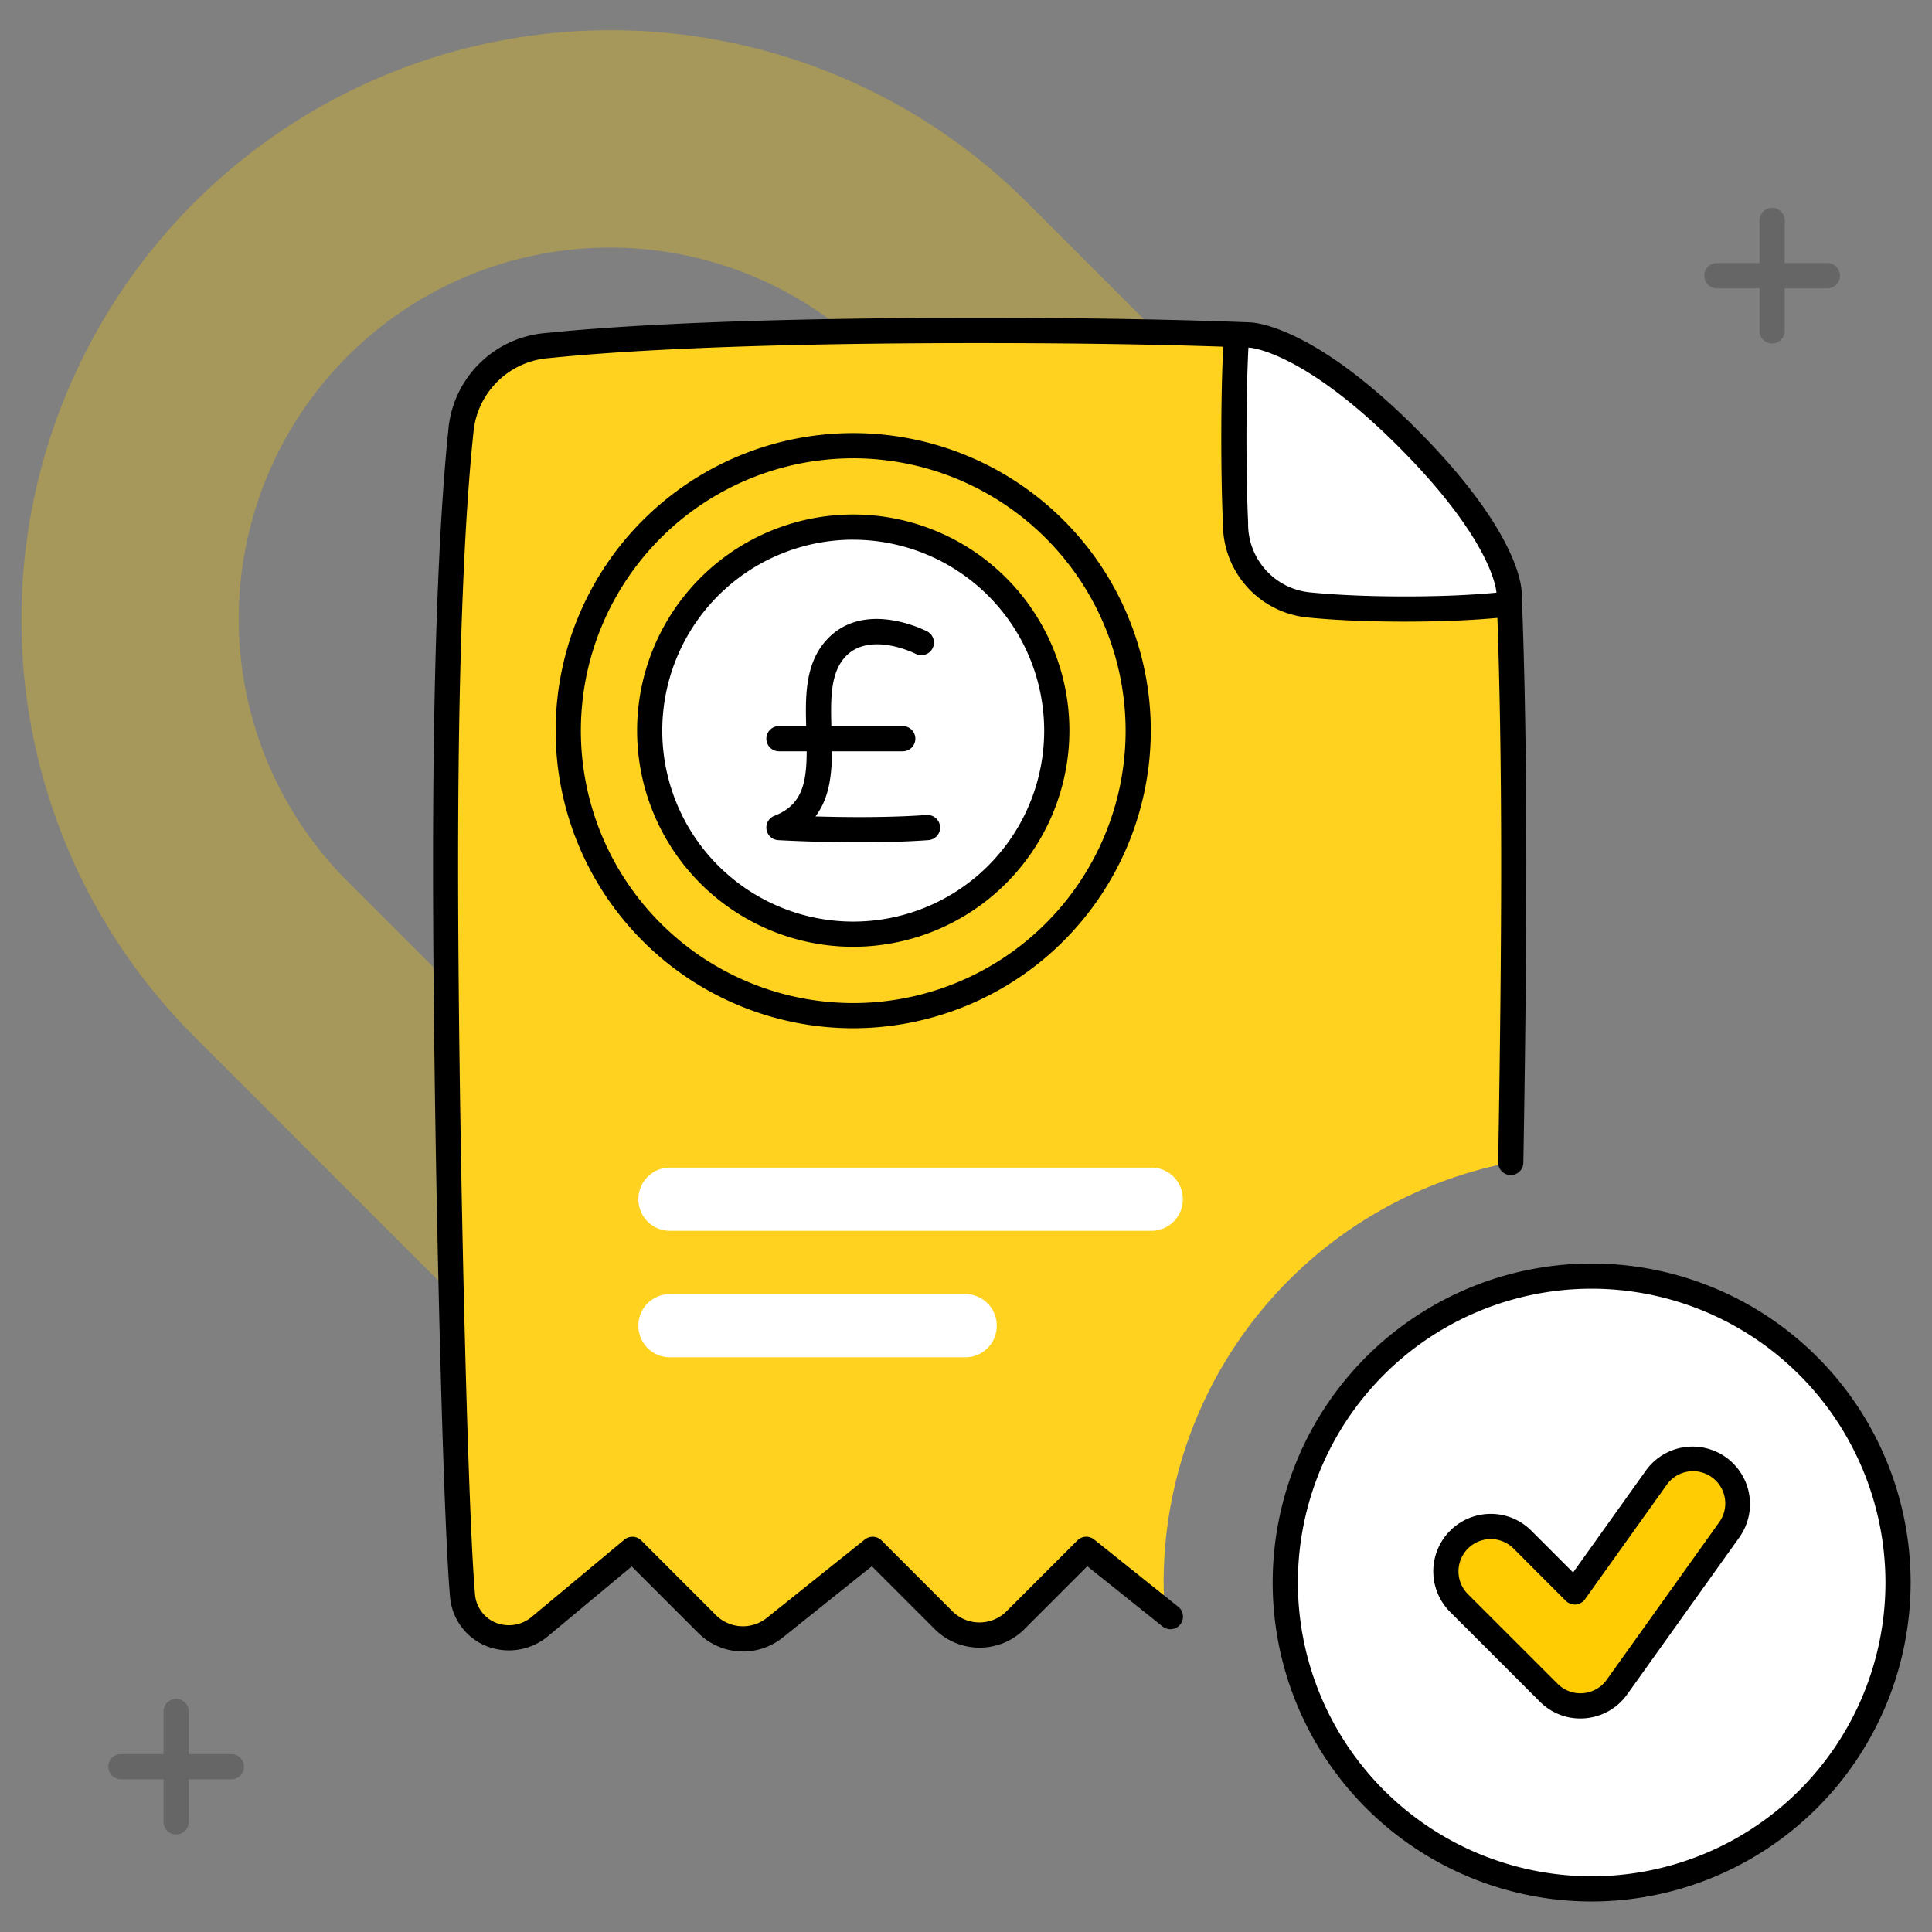 <?xml version="1.0" encoding="UTF-8"?>
<svg xmlns="http://www.w3.org/2000/svg" xmlns:xlink="http://www.w3.org/1999/xlink" id="Apply_and_pay" data-name="Apply and pay" width="160" height="160" viewBox="0 0 160 160">
  <rect x="0" y="0" width="160" height="160" fill="#808080" stroke="none"/>
  <defs>
    <clipPath id="clip-path">
      <rect id="Rectángulo_513" data-name="Rectángulo 513" width="160" height="160" fill="none"></rect>
    </clipPath>
    <clipPath id="clip-path-3">
      <rect id="Rectángulo_508" data-name="Rectángulo 508" width="108.352" height="118.447" fill="none"></rect>
    </clipPath>
    <clipPath id="clip-path-4">
      <rect id="Rectángulo_509" data-name="Rectángulo 509" width="11.235" height="11.235" fill="none"></rect>
    </clipPath>
  </defs>
  <g id="Grupo_6259" data-name="Grupo 6259" clip-path="url(#clip-path)">
    <g id="Grupo_6256" data-name="Grupo 6256">
      <g id="Grupo_6255" data-name="Grupo 6255" clip-path="url(#clip-path)">
        <g id="Grupo_6248" data-name="Grupo 6248" transform="translate(1.769 2.523)" opacity="0.3" style="mix-blend-mode: normal;isolation: isolate">
          <g id="Grupo_6247" data-name="Grupo 6247">
            <g id="Grupo_6246" data-name="Grupo 6246" clip-path="url(#clip-path-3)">
              <path id="Trazado_1704" data-name="Trazado 1704" d="M57.264,101.147,54.815,98.7,28.027,71.91A30.74,30.74,0,0,1,71.5,28.435L91.714,48.649a52.3,52.3,0,0,1,17.654-7.9L84.342,15.726A48.808,48.808,0,0,0,15.316,84.75L50.462,119.9a53.027,53.027,0,0,1,6.8-18.751" transform="translate(-1.017 -1.45)" fill="#fc0"></path>
            </g>
          </g>
        </g>
        <g id="Grupo_6251" data-name="Grupo 6251" transform="translate(141.142 17.214)" opacity="0.2">
          <g id="Grupo_6250" data-name="Grupo 6250">
            <g id="Grupo_6249" data-name="Grupo 6249" clip-path="url(#clip-path-4)">
              <line id="Línea_21" data-name="Línea 21" y2="9.148" transform="translate(5.618 1.043)" fill="#fff"></line>
              <path id="Trazado_1705" data-name="Trazado 1705" d="M84.83,21.133a1.044,1.044,0,0,1-1.043-1.043V10.941a1.043,1.043,0,0,1,2.087,0v9.148a1.044,1.044,0,0,1-1.044,1.043" transform="translate(-79.213 -9.898)"></path>
              <line id="Línea_22" data-name="Línea 22" x1="9.148" transform="translate(1.044 5.617)" fill="#fff"></line>
              <path id="Trazado_1706" data-name="Trazado 1706" d="M91.348,14.615H82.2a1.043,1.043,0,0,1,0-2.087h9.15a1.043,1.043,0,1,1,0,2.087" transform="translate(-81.157 -7.954)"></path>
            </g>
          </g>
        </g>
        <g id="Grupo_6254" data-name="Grupo 6254" transform="translate(8.969 140.692)" opacity="0.2">
          <g id="Grupo_6253" data-name="Grupo 6253">
            <g id="Grupo_6252" data-name="Grupo 6252" clip-path="url(#clip-path-4)">
              <line id="Línea_23" data-name="Línea 23" y2="9.148" transform="translate(5.617 1.043)" fill="#fff"></line>
              <path id="Trazado_1707" data-name="Trazado 1707" d="M8.83,92.133a1.044,1.044,0,0,1-1.043-1.043V81.941a1.043,1.043,0,0,1,2.087,0v9.148A1.044,1.044,0,0,1,8.83,92.133" transform="translate(-3.213 -80.898)"></path>
              <line id="Línea_24" data-name="Línea 24" x1="9.148" transform="translate(1.044 5.617)" fill="#fff"></line>
              <path id="Trazado_1708" data-name="Trazado 1708" d="M15.348,85.615H6.2a1.043,1.043,0,0,1,0-2.087h9.15a1.043,1.043,0,1,1,0,2.087" transform="translate(-5.157 -78.954)"></path>
            </g>
          </g>
        </g>
      </g>
    </g>
    <path id="Trazado_1709" data-name="Trazado 1709" d="M59.956,16.364,66.913,18.1l6.692,6.957,6.67,7.518,1.7,5.5-2.047.259H71.977l-7.325-.591L61.7,37.234l-1.739-2.929-1.739-5.767Z" transform="translate(43.03 12.095)" fill="#fff"></path>
    <g id="Grupo_6258" data-name="Grupo 6258">
      <g id="Grupo_6257" data-name="Grupo 6257" clip-path="url(#clip-path)">
        <path id="Trazado_1710" data-name="Trazado 1710" d="M80.685,119.427a35.445,35.445,0,0,1,28.737-34.793c.15-8.581.245-17.332.245-24.673,0-8.816-.137-15.828-.344-21.417-1.958.153-4.346.259-7.336.259-3.661,0-6.477-.155-8.621-.363a7.371,7.371,0,0,1-6.715-7.409c-.087-1.957-.15-4.482-.15-7.706,0-2.986.054-5.362.13-7.254-5.55-.2-12.492-.334-21.19-.334-19.256,0-30,.654-35.788,1.25a7.8,7.8,0,0,0-7.186,7.188c-.6,5.79-1.252,16.53-1.252,35.786,0,20.877.769,53.19,1.4,60.483a3.878,3.878,0,0,0,6.456,2.593l7.623-6.353,6.179,6.179a4.214,4.214,0,0,0,5.61.31l8.113-6.489,5.866,5.864a4.211,4.211,0,0,0,5.957,0l5.868-5.864L80.81,121.9c-.057-.821-.125-1.638-.125-2.473" transform="translate(15.682 11.632)" fill="#ffd21f"></path>
        <path id="Trazado_1711" data-name="Trazado 1711" d="M73.345,39.839c-2.995,0-5.678-.113-7.977-.337a7.776,7.776,0,0,1-7.075-7.762c-.09-2.035-.136-4.419-.136-7.087,0-3.026.059-5.689.176-7.917a1.044,1.044,0,0,1,2.085.111c-.117,2.19-.176,4.816-.176,7.805,0,2.637.045,4.99.136,6.995a5.688,5.688,0,0,0,5.193,5.776c2.231.217,4.847.329,7.776.329,3.005,0,5.666-.115,7.915-.343a1.056,1.056,0,0,1,1.143.934,1.043,1.043,0,0,1-.932,1.143c-2.318.235-5.052.353-8.127.353" transform="translate(42.986 11.641)"></path>
        <path id="Trazado_1712" data-name="Trazado 1712" d="M46.3,125.584a5.24,5.24,0,0,1-3.717-1.541l-5.506-5.506-6.892,5.744a5.055,5.055,0,0,1-5.184.838,4.846,4.846,0,0,1-2.977-4.141c-.643-7.423-1.4-40.256-1.4-60.576,0-19.621.685-30.35,1.259-35.894a8.809,8.809,0,0,1,8.117-8.118c5.569-.572,16.315-1.256,35.894-1.256,8.489,0,16.042.127,22.456.379.906.066,5.671.781,13.661,8.77,8.078,8.078,8.717,12.643,8.762,13.477.263,6.478.39,14.077.39,22.642,0,7-.085,15.543-.245,24.7a1.045,1.045,0,0,1-1.043,1.026h-.019a1.044,1.044,0,0,1-1.024-1.063c.16-9.143.249-17.668.249-24.659,0-8.537-.132-16.108-.39-22.5-.009-.2-.32-4.31-8.151-12.141-7.769-7.767-12.118-8.148-12.3-8.16-6.336-.25-13.863-.379-22.343-.379-19.489,0-30.16.677-35.68,1.245a6.787,6.787,0,0,0-6.256,6.256C23.382,30.22,22.7,40.871,22.7,60.4c0,20.278.757,53.016,1.395,60.395a2.793,2.793,0,0,0,1.7,2.395,2.939,2.939,0,0,0,3.047-.515l7.624-6.353a1.041,1.041,0,0,1,1.4.063l6.179,6.179a3.163,3.163,0,0,0,4.221.233l8.113-6.489a1.049,1.049,0,0,1,1.39.077l5.866,5.866a3.174,3.174,0,0,0,4.482,0l5.868-5.866a1.045,1.045,0,0,1,1.39-.077l7,5.6a1.044,1.044,0,0,1-1.3,1.631l-6.27-5.017L69.6,123.73a5.262,5.262,0,0,1-7.43,0l-5.207-5.207-7.383,5.906a5.24,5.24,0,0,1-3.283,1.155" transform="translate(15.239 11.187)"></path>
        <path id="Trazado_1713" data-name="Trazado 1713" d="M74.262,44.825a23.6,23.6,0,1,1-23.6-23.6,23.6,23.6,0,0,1,23.6,23.6" transform="translate(20.001 15.687)" fill="#ffd21f"></path>
        <path id="Trazado_1714" data-name="Trazado 1714" d="M64.653,41.958A16.858,16.858,0,1,1,47.8,25.1,16.858,16.858,0,0,1,64.653,41.958" transform="translate(22.866 18.553)" fill="#fff"></path>
        <path id="Trazado_1715" data-name="Trazado 1715" d="M51.105,69.912A24.644,24.644,0,1,1,75.747,45.266,24.672,24.672,0,0,1,51.105,69.912m0-47.2A22.557,22.557,0,1,0,73.662,45.266,22.584,22.584,0,0,0,51.105,22.71" transform="translate(19.557 15.243)"></path>
        <path id="Trazado_1716" data-name="Trazado 1716" d="M30.937,41.958A16.858,16.858,0,1,0,47.794,25.1,16.858,16.858,0,0,0,30.937,41.958" transform="translate(22.866 18.553)" fill="#fff"></path>
        <path id="Trazado_1717" data-name="Trazado 1717" d="M48.24,60.3a17.9,17.9,0,1,1,17.9-17.9,17.921,17.921,0,0,1-17.9,17.9m0-33.715A15.814,15.814,0,1,0,64.052,42.4,15.833,15.833,0,0,0,48.24,26.588" transform="translate(22.423 18.109)"></path>
        <path id="Trazado_1718" data-name="Trazado 1718" d="M48.884,30.985s-4.616-2.4-7.179.6c-3.4,3.97,1.541,12.325-4.612,14.722a112.211,112.211,0,0,0,12.3,0" transform="translate(27.417 22.231)" fill="#fff"></path>
        <path id="Trazado_1719" data-name="Trazado 1719" d="M44.2,47.974c-3.57,0-6.539-.17-6.723-.181a1.043,1.043,0,0,1-.318-2.014c2.689-1.047,2.757-3.343,2.645-7-.083-2.663-.167-5.416,1.553-7.428,3.066-3.584,8.233-.957,8.452-.845a1.043,1.043,0,0,1-.96,1.852c-.038-.019-3.923-1.969-5.906.351-1.195,1.4-1.127,3.635-1.054,6.007.075,2.47.158,5.174-1.332,7.113,2.473.073,6.087.11,9.207-.12a1.06,1.06,0,0,1,1.118.965,1.046,1.046,0,0,1-.965,1.118c-1.866.136-3.871.181-5.717.181" transform="translate(26.973 21.784)"></path>
        <line id="Línea_25" data-name="Línea 25" x1="10.252" transform="translate(64.51 61.175)" fill="#fff"></line>
        <path id="Trazado_1720" data-name="Trazado 1720" d="M47.788,36.663H37.536a1.043,1.043,0,0,1,0-2.087H47.788a1.043,1.043,0,1,1,0,2.087" transform="translate(26.974 25.556)"></path>
        <path id="Trazado_1721" data-name="Trazado 1721" d="M72.88,60.836H33.007A2.61,2.61,0,0,1,30.4,58.228v-.021A2.61,2.61,0,0,1,33.007,55.6H72.88a2.61,2.61,0,0,1,2.609,2.609v.021a2.61,2.61,0,0,1-2.609,2.609" transform="translate(22.468 41.094)" fill="#fff"></path>
        <path id="Trazado_1722" data-name="Trazado 1722" d="M57.471,66.86H33.007A2.61,2.61,0,0,1,30.4,64.252v-.021a2.61,2.61,0,0,1,2.609-2.609H57.471a2.61,2.61,0,0,1,2.609,2.609v.021a2.61,2.61,0,0,1-2.609,2.609" transform="translate(22.468 45.547)" fill="#fff"></path>
        <path id="Trazado_1723" data-name="Trazado 1723" d="M111.951,86.143A25.374,25.374,0,1,1,86.577,60.769a25.376,25.376,0,0,1,25.374,25.374" transform="translate(45.237 44.916)" fill="#fff"></path>
        <path id="Trazado_1724" data-name="Trazado 1724" d="M87.021,113a26.417,26.417,0,1,1,26.416-26.417A26.445,26.445,0,0,1,87.021,113m0-50.748a24.33,24.33,0,1,0,24.33,24.33,24.358,24.358,0,0,0-24.33-24.33" transform="translate(44.795 44.473)"></path>
        <path id="Trazado_1725" data-name="Trazado 1725" d="M79.995,89.916a3.708,3.708,0,0,1-2.626-1.089L69.939,81.4a3.714,3.714,0,0,1,5.252-5.252l4.329,4.327,6.739-9.433A3.714,3.714,0,0,1,92.3,75.359l-9.285,13A3.715,3.715,0,0,1,80.3,89.9c-.1.007-.205.012-.306.012" transform="translate(50.89 51.359)" fill="#ffcc03"></path>
        <path id="Trazado_1726" data-name="Trazado 1726" d="M80.438,91.4a4.718,4.718,0,0,1-3.363-1.395l-7.43-7.428a4.758,4.758,0,0,1,3.365-8.122h0a4.727,4.727,0,0,1,3.363,1.395l3.457,3.457,6.021-8.431a4.757,4.757,0,1,1,7.743,5.53l-9.285,13a4.75,4.75,0,0,1-3.48,1.977c-.13.01-.261.016-.393.016M73.01,76.543a2.672,2.672,0,0,0-1.89,4.56l7.431,7.428a2.669,2.669,0,0,0,4.061-.336l9.285-13a2.67,2.67,0,1,0-4.346-3.1l-6.737,9.431a1.04,1.04,0,0,1-.762.435,1.076,1.076,0,0,1-.824-.3L74.9,77.326a2.655,2.655,0,0,0-1.889-.783" transform="translate(50.447 50.917)"></path>
      </g>
    </g>
  </g>
</svg>
